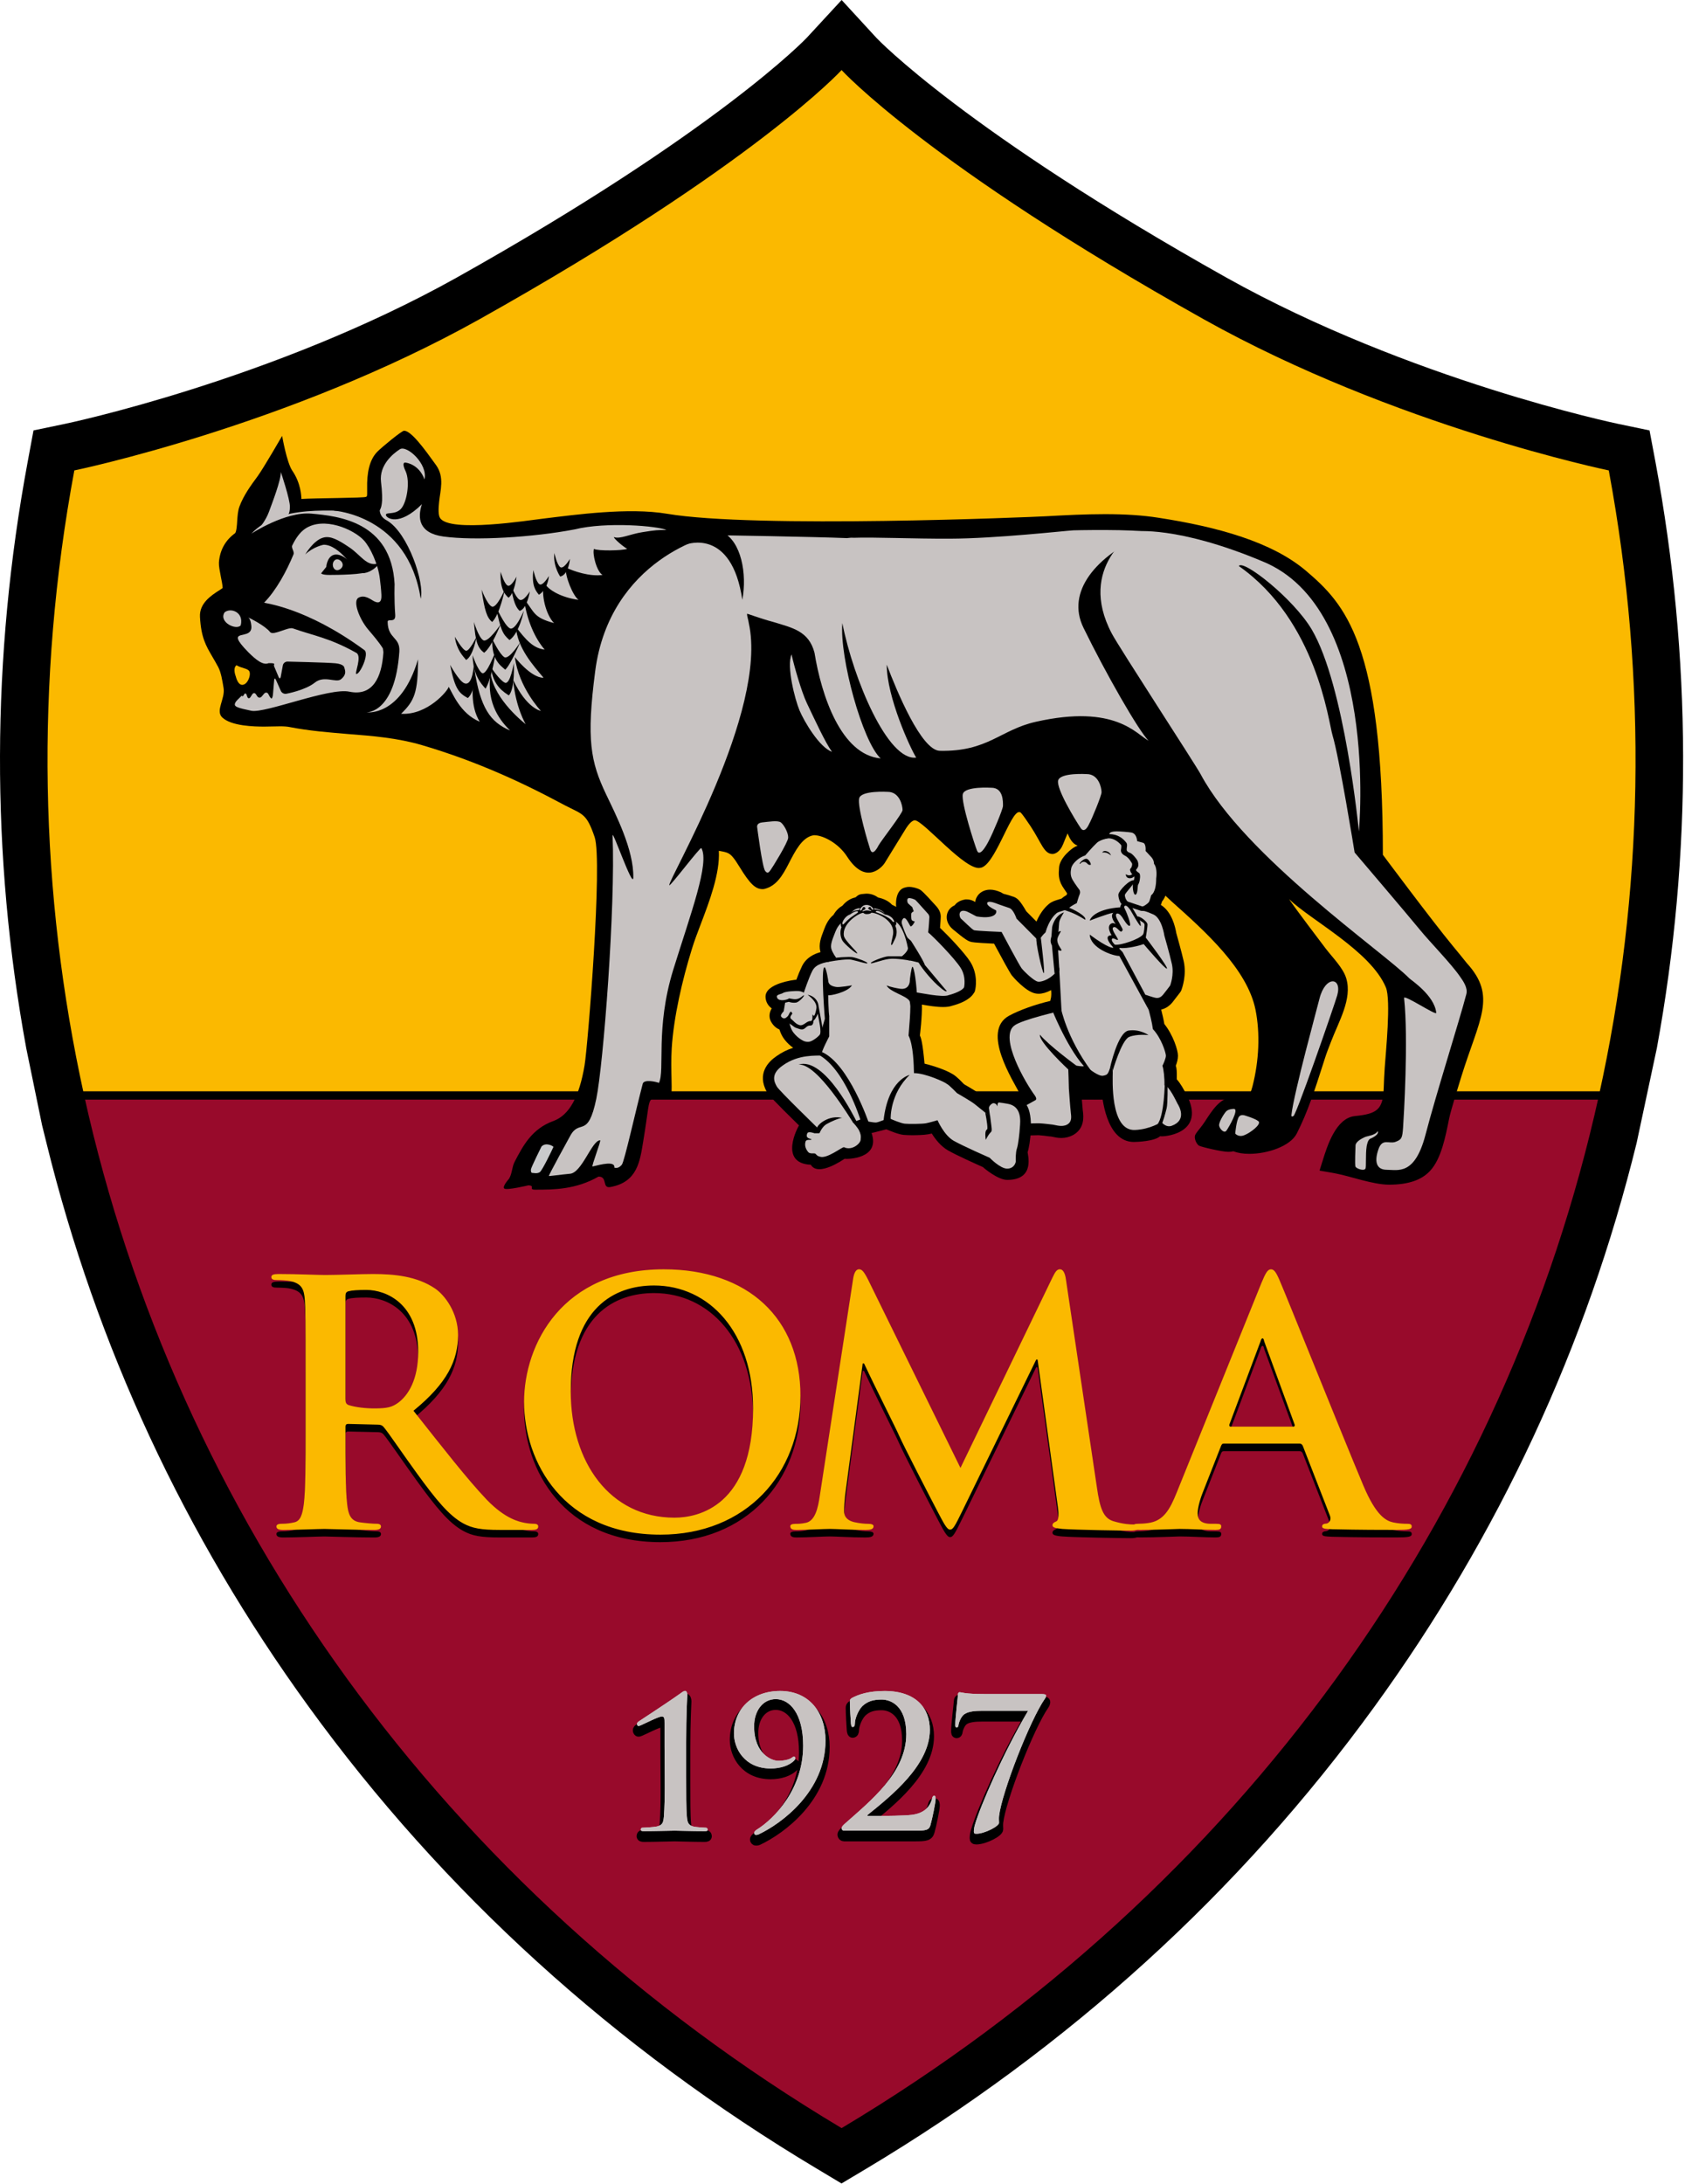 <svg width="704" height="912" viewBox="0 0 704 912" fill="none" xmlns="http://www.w3.org/2000/svg">
<path d="M691.643 192.847L689.177 179.758L676.16 177.04C675.278 176.876 589.164 158.795 512.537 116.014C403.344 54.839 366.552 16.233 366.231 15.876L351.639 0L337.046 15.8C336.669 16.2 299.799 54.892 190.686 115.999C114.098 158.755 27.916 176.876 27.025 177.04L13.996 179.758L11.57 192.847C-3.642 274.56 -3.859 356.888 10.95 437.697L17.566 469.871L19.408 477.313C40.254 562.086 77.071 641.281 128.948 712.73C185.207 790.26 256.716 855.198 341.441 905.805L351.588 911.88L361.773 905.805C446.488 855.198 517.974 790.26 574.258 712.73C626.135 641.281 662.947 562.117 683.794 477.313L692.248 437.697C707.062 356.888 706.865 274.589 691.643 192.847Z" fill="black"/>
<path d="M672.153 196.466C672.153 196.466 582.936 178.075 502.875 133.308C387.72 68.835 351.616 29.265 351.616 29.265C351.616 29.265 315.464 68.835 200.356 133.308C120.251 178.075 31.053 196.466 31.053 196.466C14.601 284.808 16.534 373.248 35.151 457.488H668.035C686.669 373.245 688.579 284.805 672.153 196.466Z" fill="#FBB900"/>
<path d="M351.626 888.762C519.188 788.691 629.512 632.06 668.04 457.492H35.146C73.732 632.06 183.985 788.691 351.626 888.762Z" fill="#980A2B"/>
<path d="M277.647 732.302V722.326C277.647 720.504 277.648 719.621 276.512 719.621C275.092 719.621 269.433 722.523 267.799 723.223C267.422 723.386 267.027 723.556 266.729 723.556C266.499 723.556 266.122 723.128 266.122 722.672C266.122 722.217 266.499 721.864 266.868 721.639C267.189 721.442 281.658 711.895 284.296 709.917C284.969 709.482 285.642 708.932 286.236 708.932C286.93 708.932 287.148 709.788 287.148 710.535C287.148 711.147 286.684 718.656 286.684 730.304V744.377C286.684 751.682 286.684 758.138 286.995 761.516C287.213 763.948 287.603 765.056 289.998 765.606C291.147 765.81 294.373 766.055 294.985 766.055C295.283 766.055 295.658 766.279 295.658 766.823C295.658 767.346 295.283 767.496 294.456 767.496C288.724 767.496 283.914 767.271 281.863 767.271C280.16 767.271 273.82 767.496 268.973 767.496C268.161 767.496 267.721 767.346 267.721 766.823C267.721 766.279 268.004 766.055 268.328 766.055C269.152 766.055 272.985 765.81 274.352 765.505C276.76 764.981 277.134 763.948 277.364 761.522C277.648 758.138 277.812 751.689 277.729 744.377L277.647 732.302Z" fill="#010101"/>
<path d="M277.647 732.302V722.326C277.647 720.504 277.648 719.621 276.512 719.621C275.092 719.621 269.433 722.523 267.799 723.223C267.422 723.386 267.027 723.556 266.729 723.556C266.499 723.556 266.122 723.128 266.122 722.672C266.122 722.217 266.499 721.864 266.868 721.639C267.189 721.442 281.658 711.895 284.296 709.917C284.969 709.482 285.642 708.932 286.236 708.932C286.93 708.932 287.148 709.788 287.148 710.535C287.148 711.147 286.684 718.656 286.684 730.304V744.377C286.684 751.682 286.684 758.138 286.995 761.516C287.213 763.948 287.603 765.056 289.998 765.606C291.147 765.81 294.373 766.055 294.985 766.055C295.283 766.055 295.658 766.279 295.658 766.836C295.658 767.353 295.283 767.502 294.456 767.502C288.724 767.502 283.914 767.271 281.863 767.271C280.16 767.271 273.82 767.502 268.973 767.502C268.161 767.502 267.721 767.353 267.721 766.836C267.721 766.286 268.004 766.055 268.328 766.055C269.152 766.055 272.985 765.81 274.352 765.505C276.76 764.981 277.134 763.948 277.364 761.522C277.648 758.138 277.812 751.689 277.729 744.377L277.647 732.302Z" stroke="black" stroke-width="3.475"/>
<path d="M344.896 729.61C344.896 750.908 326.439 764.302 317.116 768.732C316.708 768.957 316.248 769.059 315.785 769.038C315.456 769.038 315.079 768.658 315.079 768.263C315.079 767.706 315.606 767.271 315.982 767C323.805 762.175 335.561 749.684 335.561 731.751C335.561 718.289 329.915 712.363 324.104 712.363C318.7 712.363 315.079 717.229 315.079 723.685C315.079 735.305 322.54 738.057 325.105 738.057C327.739 738.057 329.249 737.609 330.226 737.147C331.038 736.698 331.437 736.338 331.724 736.338C332.019 736.338 332.318 736.644 332.318 736.997C332.318 737.221 332.093 737.724 331.941 737.826C329.765 740.198 325.859 741.326 322.014 741.326C311.161 741.326 306.65 733.035 306.65 726.654C306.65 716.373 314.323 708.918 325.932 708.918C338.195 708.918 344.896 718.065 344.896 729.61Z" fill="#010101"/>
<path d="M344.896 729.611C344.896 750.908 326.439 764.302 317.116 768.732C316.708 768.957 316.248 769.059 315.785 769.038C315.456 769.038 315.079 768.658 315.079 768.264C315.079 767.706 315.606 767.271 315.982 767C323.805 762.175 335.561 749.685 335.561 731.751C335.561 718.289 329.915 712.363 324.104 712.363C318.7 712.363 315.079 717.229 315.079 723.685C315.079 735.305 322.54 738.057 325.105 738.057C327.739 738.057 329.249 737.609 330.226 737.147C331.038 736.698 331.437 736.338 331.724 736.338C332.019 736.338 332.318 736.644 332.318 736.997C332.318 737.222 332.093 737.724 331.941 737.826C329.765 740.198 325.859 741.326 322.014 741.326C311.161 741.326 306.65 733.035 306.65 726.654C306.65 716.373 314.323 708.932 325.932 708.932C338.195 708.932 344.896 718.065 344.896 729.611Z" stroke="black" stroke-width="3.475"/>
<path d="M352.668 767.27C352.391 767.264 352.127 767.155 351.932 766.958C351.738 766.754 351.628 766.489 351.626 766.217C351.626 765.605 352.36 764.919 353.116 764.226C363.65 754.889 378.645 742.99 378.645 726.952C378.645 714.931 372.08 712.491 368.316 712.491C365.097 712.491 362.595 713.11 360.326 715.237C358.555 717.004 357.169 720.551 357.169 722.522C357.169 723.303 356.951 724.01 356.21 724.01C355.812 724.01 355.598 723.453 355.517 722.522C355.454 721.856 355.077 715.536 355.077 713.348C355.077 712.661 355.157 712.362 355.993 711.805C358.909 710.29 362.98 708.924 369.611 708.924C382.867 708.924 388.491 716.236 388.491 725.118C388.491 739.884 372.325 752.755 362.595 760.59C362.219 760.842 362.37 761.093 362.747 761.093H367.88C369.165 761.093 378.04 761.039 380.836 760.672C386.034 760.04 388.491 757.464 389.414 753.89C389.622 752.973 389.849 752.674 390.322 752.674C390.821 752.674 390.914 753.36 390.914 754.114C390.914 755.337 389.49 762.425 388.739 764.973C388.131 767.019 386.917 767.264 382.179 767.264H352.668V767.27Z" fill="#010101"/>
<path d="M352.668 767.271C352.391 767.265 352.127 767.156 351.932 766.959C351.738 766.755 351.628 766.49 351.626 766.218C351.626 765.606 352.36 764.92 353.116 764.227C363.65 754.89 378.645 742.991 378.645 726.953C378.645 714.932 372.08 712.506 368.316 712.506C365.097 712.506 362.595 713.111 360.326 715.238C358.555 717.018 357.169 720.559 357.169 722.523C357.169 723.304 356.951 724.011 356.21 724.011C355.812 724.011 355.598 723.461 355.517 722.523C355.454 721.864 355.077 715.544 355.077 713.349C355.077 712.669 355.157 712.363 355.993 711.806C358.909 710.291 362.98 708.932 369.611 708.932C382.867 708.932 388.491 716.237 388.491 725.119C388.491 739.885 372.325 752.756 362.595 760.598C362.219 760.85 362.37 761.094 362.747 761.094H367.88C369.165 761.094 378.04 761.047 380.836 760.686C386.034 760.041 388.491 757.465 389.414 753.891C389.622 752.98 389.849 752.675 390.322 752.675C390.821 752.675 390.914 753.374 390.914 754.115C390.914 755.345 389.49 762.433 388.739 764.974C388.131 767.02 386.917 767.271 382.179 767.271H352.668Z" stroke="black" stroke-width="3.475"/>
<path d="M435.273 710.208C436.697 710.208 437.067 710.46 437.067 710.82C437.067 711.289 436.773 711.901 436.543 712.2C430.299 721.17 418.546 751.383 417.409 761.107C417.29 762.419 417.409 762.901 417.409 763.954C417.409 765.449 411.343 768.555 407.935 768.555C407.077 768.555 406.88 768.331 406.88 767.665C406.88 766.863 407.024 765.728 407.406 764.539C409.504 757.227 419.15 734.795 429.533 717.249H410.033C407.933 717.249 404.78 717.384 402.972 718.601C401.588 719.518 400.624 721.951 400.465 723.147C400.399 723.752 400.177 724.173 399.726 724.173C399.2 724.173 399.118 723.752 399.118 722.97C399.118 720.211 400.252 711.289 400.252 710.514C400.252 709.801 400.543 709.454 400.991 709.454C401.441 709.454 403.181 710.208 411.164 710.208H435.273Z" fill="#010101"/>
<path d="M435.273 710.208C436.697 710.208 437.067 710.46 437.067 710.82C437.067 711.289 436.773 711.901 436.543 712.2C430.299 721.17 418.546 751.383 417.409 761.107C417.29 762.419 417.409 762.901 417.409 763.954C417.409 765.449 411.343 768.555 407.935 768.555C407.077 768.555 406.88 768.331 406.88 767.665C406.88 766.863 407.024 765.728 407.406 764.539C409.504 757.227 419.15 734.795 429.533 717.249H410.033C407.933 717.249 404.78 717.384 402.972 718.601C401.588 719.518 400.624 721.951 400.465 723.147C400.399 723.752 400.177 724.173 399.726 724.173C399.2 724.173 399.118 723.752 399.118 722.97C399.118 720.211 400.252 711.289 400.252 710.514C400.252 709.801 400.543 709.454 400.991 709.454C401.441 709.454 403.181 710.208 411.164 710.208H435.273Z" stroke="black" stroke-width="3.475"/>
<path d="M277.647 729.555V719.62C277.647 717.786 277.648 716.868 276.512 716.868C275.092 716.868 269.459 719.804 267.799 720.504C267.422 720.66 267.027 720.837 266.729 720.837C266.524 720.837 266.122 720.449 266.122 719.974C266.122 719.525 266.524 719.145 266.868 718.92C267.189 718.737 281.658 709.182 284.296 707.218C284.941 706.736 285.642 706.186 286.236 706.186C286.93 706.186 287.148 707.042 287.148 707.816C287.148 708.394 286.684 715.937 286.684 727.585V741.658C286.684 748.97 286.684 755.446 286.995 758.749C287.213 761.223 287.603 762.337 289.998 762.888C291.147 763.085 294.373 763.316 294.985 763.316C295.283 763.316 295.658 763.56 295.658 764.145C295.658 764.648 295.283 764.75 294.456 764.75C288.724 764.75 283.914 764.552 281.863 764.552C280.16 764.552 273.82 764.75 269.001 764.75C268.161 764.75 267.721 764.648 267.721 764.145C267.721 763.567 268.004 763.316 268.328 763.316C269.152 763.316 272.985 763.085 274.352 762.813C276.76 762.256 277.134 761.229 277.364 758.749C277.648 755.446 277.812 748.97 277.729 741.658L277.647 729.555Z" fill="#C9CACC"/>
<path d="M277.647 729.555V719.62C277.647 717.786 277.648 716.868 276.512 716.868C275.092 716.868 269.459 719.817 267.799 720.504C267.422 720.66 267.027 720.837 266.729 720.837C266.524 720.837 266.122 720.449 266.122 719.974C266.122 719.525 266.524 719.145 266.868 718.92C267.189 718.737 281.658 709.182 284.296 707.218C284.941 706.736 285.642 706.186 286.236 706.186C286.93 706.186 287.148 707.042 287.148 707.816C287.148 708.394 286.684 715.937 286.684 727.585V741.658C286.684 748.97 286.684 755.446 286.995 758.749C287.213 761.236 287.603 762.337 289.998 762.888C291.147 763.085 294.373 763.316 294.985 763.316C295.283 763.316 295.658 763.56 295.658 764.145C295.658 764.648 295.283 764.75 294.456 764.75C288.724 764.75 283.914 764.552 281.863 764.552C280.16 764.552 273.82 764.75 269.001 764.75C268.161 764.75 267.721 764.648 267.721 764.145C267.721 763.567 268.004 763.316 268.328 763.316C269.152 763.316 272.985 763.085 274.352 762.813C276.76 762.256 277.134 761.236 277.364 758.749C277.648 755.446 277.812 748.97 277.729 741.658L277.647 729.555Z" fill="#C8C3C2"/>
<path d="M344.896 726.892C344.896 748.189 326.439 761.583 317.116 766.014C316.698 766.238 316.229 766.34 315.758 766.326C315.454 766.326 315.077 765.898 315.077 765.518C315.077 764.987 315.603 764.553 315.98 764.247C323.803 759.436 335.559 746.959 335.559 729.032C335.559 715.57 329.912 709.604 324.126 709.604C318.697 709.604 315.075 714.483 315.075 720.966C315.075 732.593 322.535 735.359 325.1 735.359C327.734 735.359 329.244 734.883 330.22 734.448C331.033 733.952 331.433 733.592 331.718 733.592C332.015 733.592 332.313 733.918 332.313 734.278C332.313 734.482 332.088 734.938 331.936 735.114C329.76 737.479 325.854 738.566 322.009 738.566C311.156 738.566 306.645 730.323 306.645 723.922C306.645 713.654 314.318 706.199 325.928 706.199C338.195 706.192 344.896 715.339 344.896 726.892Z" fill="#C9CACC"/>
<path d="M344.896 726.892C344.896 748.189 326.439 761.583 317.116 766.014C316.698 766.238 316.229 766.34 315.758 766.326C315.454 766.326 315.077 765.898 315.077 765.518C315.077 764.987 315.603 764.553 315.98 764.247C323.803 759.436 335.559 746.959 335.559 729.032C335.559 715.57 329.912 709.604 324.126 709.604C318.697 709.604 315.075 714.483 315.075 720.966C315.075 732.593 322.535 735.359 325.1 735.359C327.734 735.359 329.244 734.883 330.22 734.448C331.033 733.952 331.433 733.592 331.718 733.592C332.015 733.592 332.313 733.918 332.313 734.278C332.313 734.482 332.088 734.938 331.936 735.114C329.76 737.479 325.854 738.58 322.009 738.58C311.156 738.58 306.645 730.323 306.645 723.922C306.645 713.654 314.318 706.199 325.928 706.199C338.195 706.192 344.896 715.339 344.896 726.892Z" fill="#C8C3C2"/>
<path d="M352.668 764.553C352.528 764.553 352.389 764.525 352.26 764.471C352.131 764.417 352.014 764.335 351.917 764.233C351.82 764.131 351.744 764.016 351.694 763.88C351.644 763.751 351.621 763.615 351.626 763.472C351.626 762.888 352.36 762.174 353.116 761.508C363.65 752.151 378.645 740.299 378.645 724.235C378.645 712.213 372.08 709.787 368.316 709.787C365.097 709.787 362.595 710.399 360.326 712.492C358.555 714.272 357.169 717.833 357.169 719.804C357.169 720.606 356.951 721.272 356.21 721.272C355.812 721.272 355.598 720.715 355.517 719.804C355.441 719.145 355.077 712.825 355.077 710.61C355.077 709.923 355.157 709.617 355.993 709.087C358.909 707.572 362.98 706.213 369.611 706.213C382.867 706.213 388.491 713.525 388.491 722.434C388.491 737.146 372.325 750.017 362.595 757.879C362.218 758.131 362.37 758.403 362.747 758.403H367.88C369.165 758.403 378.04 758.294 380.836 757.941C386.034 757.322 388.491 754.726 389.414 751.186C389.622 750.234 389.872 749.956 390.322 749.956C390.849 749.956 390.914 750.656 390.914 751.369C390.914 752.626 389.49 759.714 388.739 762.256C388.131 764.301 386.917 764.553 382.179 764.553H352.668Z" fill="#C9CACC"/>
<path d="M352.668 764.553C352.528 764.553 352.389 764.525 352.26 764.471C352.131 764.417 352.014 764.335 351.917 764.233C351.82 764.131 351.744 764.016 351.694 763.88C351.644 763.751 351.621 763.615 351.626 763.472C351.626 762.888 352.36 762.174 353.116 761.508C363.65 752.151 378.645 740.299 378.645 724.235C378.645 712.213 372.08 709.787 368.316 709.787C365.097 709.787 362.595 710.399 360.326 712.492C358.555 714.272 357.169 717.833 357.169 719.804C357.169 720.606 356.951 721.272 356.21 721.272C355.812 721.272 355.598 720.715 355.517 719.804C355.441 719.145 355.077 712.825 355.077 710.616C355.077 709.923 355.157 709.617 355.993 709.087C358.909 707.572 362.98 706.213 369.611 706.213C382.867 706.213 388.491 713.525 388.491 722.441C388.491 737.146 372.325 750.017 362.595 757.879C362.218 758.131 362.37 758.403 362.747 758.403H367.88C369.165 758.403 378.04 758.294 380.836 757.941C386.034 757.322 388.491 754.726 389.414 751.186C389.622 750.234 389.872 749.956 390.322 749.956C390.849 749.956 390.914 750.656 390.914 751.369C390.914 752.626 389.49 759.714 388.739 762.256C388.131 764.301 386.917 764.553 382.179 764.553H352.668Z" fill="#C8C3C2"/>
<path d="M435.273 707.49C436.697 707.49 437.067 707.769 437.067 708.095C437.067 708.571 436.773 709.183 436.543 709.454C430.299 718.459 418.546 748.638 417.409 758.416C417.29 759.68 417.409 760.21 417.409 761.236C417.409 762.704 411.343 765.83 407.935 765.83C407.077 765.83 406.88 765.606 406.88 764.92C406.88 764.138 407.024 763.03 407.406 761.814C409.504 754.509 419.15 732.043 429.533 714.497H410.033C407.933 714.497 404.78 714.626 402.972 715.856C401.588 716.76 400.624 719.226 400.465 720.443C400.399 721.054 400.177 721.421 399.726 721.421C399.2 721.421 399.118 721.054 399.118 720.286C399.118 717.426 400.227 708.571 400.227 707.79C400.227 707.035 400.543 706.709 400.991 706.709C401.441 706.709 403.181 707.484 411.164 707.484H435.273V707.49Z" fill="#C9CACC"/>
<path d="M435.273 707.49C436.697 707.49 437.067 707.769 437.067 708.095C437.067 708.571 436.773 709.183 436.543 709.454C430.299 718.459 418.546 748.638 417.409 758.416C417.29 759.694 417.409 760.21 417.409 761.236C417.409 762.704 411.343 765.83 407.935 765.83C407.077 765.83 406.88 765.606 406.88 764.92C406.88 764.138 407.024 763.03 407.406 761.814C409.504 754.509 419.15 732.043 429.533 714.497H410.033C407.933 714.497 404.78 714.639 402.972 715.856C401.588 716.76 400.624 719.226 400.465 720.443C400.399 721.054 400.177 721.421 399.726 721.421C399.2 721.421 399.118 721.054 399.118 720.286C399.118 717.426 400.227 708.571 400.227 707.79C400.227 707.035 400.543 706.709 400.991 706.709C401.441 706.709 403.181 707.484 411.164 707.484H435.273V707.49Z" fill="#C8C3C2"/>
<path d="M144.337 587.374C144.337 588.932 144.621 589.512 145.605 589.894C148.555 590.949 152.807 591.362 156.364 591.362C161.998 591.362 163.819 590.752 166.372 588.93C170.599 585.846 174.723 579.312 174.723 567.738C174.723 547.666 161.457 541.874 153.078 541.874C149.561 541.874 147.009 542.018 145.605 542.429C144.621 542.704 144.337 543.259 144.337 544.395V587.374ZM127.668 576.21C127.668 554.729 127.668 550.769 127.372 546.255C127.089 541.465 125.966 539.195 121.29 538.167C120.142 537.887 117.748 537.758 115.775 537.758C114.224 537.758 113.374 537.482 113.374 536.477C113.374 535.513 114.356 535.212 116.481 535.212C123.967 535.212 132.879 535.672 135.857 535.672C140.653 535.672 151.393 535.212 155.784 535.212C164.684 535.212 174.144 536.067 181.777 541.293C185.733 543.985 191.37 551.217 191.37 560.655C191.37 571.118 186.99 580.724 172.752 592.31C185.301 608.146 195.071 620.737 203.394 629.5C211.325 637.719 217.136 638.708 219.226 639.108C220.525 639.378 221.846 639.524 223.172 639.543C224.334 639.543 224.875 639.988 224.875 640.649C224.875 641.785 223.918 642.089 222.216 642.089H208.798C200.869 642.089 197.34 641.405 193.639 639.409C187.577 636.137 182.207 629.5 174.303 618.642C168.631 610.828 162.132 601.22 160.298 599.125C159.592 598.265 158.727 598.12 157.758 598.12L145.461 597.845C144.755 597.845 144.339 598.12 144.339 598.953V600.949C144.339 614.105 144.339 625.294 145.025 631.195C145.461 635.312 146.31 638.412 150.54 638.968C152.678 639.269 155.784 639.545 157.474 639.545C158.611 639.545 159.177 639.993 159.177 640.654C159.177 641.684 158.163 642.094 156.367 642.094C148.119 642.094 137.678 641.684 135.574 641.684C132.882 641.684 123.969 642.094 118.338 642.094C116.483 642.094 115.494 641.684 115.494 640.654C115.494 639.993 116.061 639.545 117.751 639.545C119.888 639.545 121.578 639.269 122.863 638.968C125.674 638.412 126.4 635.312 126.954 631.195C127.673 625.294 127.673 614.105 127.673 601.121V576.21H127.668ZM314.644 591.362C314.644 559.663 296.404 540.027 273.261 540.027C256.954 540.027 238.458 549.056 238.458 584.274C238.458 613.65 254.712 636.998 281.825 636.998C291.759 636.998 314.644 632.208 314.644 591.362ZM218.963 588.641C218.963 564.504 234.946 533.269 277.324 533.269C312.519 533.269 334.433 553.79 334.433 586.093C334.433 618.49 311.831 644.055 275.92 644.055C235.349 644.055 218.963 613.65 218.963 588.641ZM356.493 536.937C356.903 534.536 357.753 533.284 358.887 533.284C360.025 533.284 360.859 533.916 362.709 537.626L401.287 616.225L439.733 536.639C440.866 534.392 441.54 533.284 442.847 533.284C444.087 533.284 444.945 534.643 445.367 537.626L458.229 624.143C459.524 633.025 460.92 637.129 465.155 638.425C469.257 639.705 472.082 639.849 473.929 639.849C475.197 639.849 476.198 639.978 476.198 640.811C476.198 641.944 474.486 642.38 472.518 642.38C468.968 642.38 449.468 642.089 443.822 641.666C440.573 641.39 439.728 640.955 439.728 640.11C439.728 639.399 440.272 638.974 441.261 638.564C442.131 638.262 442.541 636.428 441.974 632.44L433.502 570.999H432.935L402.13 634.052C398.883 640.664 398.175 641.944 396.905 641.944C395.613 641.944 394.213 639.121 391.959 634.882C388.551 628.401 377.418 606.775 375.689 602.786C374.422 599.818 365.937 583.151 361.004 572.541H360.44L353.085 627.65C352.817 630.196 352.665 632.061 352.665 634.3C352.665 636.982 354.517 638.258 356.9 638.839C359.468 639.394 361.426 639.553 362.846 639.553C363.979 639.553 364.976 639.844 364.976 640.53C364.976 641.8 363.683 642.089 361.57 642.089C355.641 642.089 349.26 641.666 346.736 641.666C344.036 641.666 337.269 642.089 332.73 642.089C331.323 642.089 330.191 641.8 330.191 640.53C330.191 639.844 331.028 639.553 332.46 639.553C333.596 639.553 334.577 639.554 336.702 639.121C340.646 638.262 341.782 632.746 342.495 627.954L356.493 536.937Z" fill="#010101"/>
<path d="M540.229 598.963C540.915 598.963 541.062 598.581 540.915 598.13L528.179 563.358C528.075 562.781 527.919 562.077 527.496 562.077C527.049 562.077 526.796 562.775 526.664 563.358L513.668 598.001C513.508 598.581 513.668 598.963 514.194 598.963H540.229ZM511.414 606.048C510.662 606.048 510.412 606.301 510.106 607.156L502.481 626.544C501.082 630.054 500.371 633.473 500.371 635.188C500.371 637.708 501.636 639.555 506.005 639.555H508.13C509.818 639.555 510.24 639.834 510.24 640.664C510.24 641.8 509.423 642.076 507.865 642.076C503.354 642.076 497.282 641.666 492.878 641.666C491.322 641.666 483.562 642.076 476.198 642.076C474.354 642.076 473.509 641.8 473.509 640.664C473.509 639.834 474.088 639.555 475.227 639.555C476.492 639.555 478.47 639.399 479.603 639.252C486.082 638.42 488.762 633.606 491.61 626.544L527.049 538.909C528.764 534.802 529.608 533.283 531.033 533.283C532.298 533.283 533.171 534.526 534.57 537.772C537.959 545.546 560.572 602.09 569.611 623.588C574.982 636.296 579.098 638.263 582.065 638.978C584.19 639.399 586.287 639.555 588.002 639.555C589.111 639.555 589.824 639.7 589.824 640.664C589.824 641.8 588.559 642.076 583.333 642.076C578.237 642.076 567.923 642.076 556.625 641.8C554.068 641.669 552.382 641.669 552.382 640.664C552.382 639.834 552.934 639.555 554.358 639.398C555.337 639.123 556.339 637.843 555.654 636.152L544.33 607.052C544.014 606.301 543.604 606.051 542.906 606.051H511.414V606.048Z" fill="#010101"/>
<path d="M144.337 584.233C144.337 585.819 144.621 586.343 145.605 586.783C148.555 587.742 152.807 588.196 156.364 588.196C161.998 588.196 163.819 587.639 166.372 585.819C170.599 582.682 174.723 576.148 174.723 564.574C174.723 544.528 161.457 538.711 153.078 538.711C149.561 538.711 147.009 538.878 145.605 539.265C144.621 539.541 144.337 540.12 144.337 541.257V584.233ZM127.668 573.069C127.668 551.585 127.668 547.626 127.372 543.114C127.089 538.296 125.966 536.057 121.29 535.024C120.142 534.774 117.748 534.589 115.775 534.589C114.224 534.589 113.374 534.338 113.374 533.309C113.374 532.375 114.356 532.068 116.481 532.068C123.967 532.068 132.879 532.478 135.857 532.478C140.653 532.478 151.393 532.068 155.784 532.068C164.684 532.068 174.144 532.954 181.777 538.126C185.733 540.816 191.37 548.048 191.37 557.514C191.37 567.975 186.99 577.583 172.752 589.169C185.301 605.005 195.071 617.594 203.394 626.357C211.325 634.555 217.136 635.542 219.226 635.99C220.528 636.233 221.848 636.362 223.172 636.375C224.334 636.375 224.875 636.82 224.875 637.505C224.875 638.642 223.918 638.943 222.216 638.943H208.798C200.869 638.943 197.34 638.232 193.639 636.266C187.577 632.963 182.207 626.351 174.303 615.493C168.631 607.708 162.132 598.077 160.298 595.976C159.592 595.121 158.727 594.974 157.758 594.974L145.461 594.671C144.755 594.671 144.339 594.974 144.339 595.805V597.798C144.339 610.957 144.339 622.105 145.025 628.047C145.461 632.138 146.31 635.266 150.54 635.795C152.678 636.096 155.784 636.375 157.474 636.375C158.611 636.375 159.177 636.82 159.177 637.505C159.177 638.538 158.163 638.943 156.367 638.943C148.119 638.943 137.678 638.533 135.574 638.533C132.882 638.533 123.969 638.943 118.338 638.943C116.483 638.943 115.494 638.533 115.494 637.505C115.494 636.82 116.061 636.375 117.751 636.375C119.888 636.375 121.578 636.096 122.863 635.795C125.674 635.266 126.4 632.138 126.954 628.047C127.673 622.105 127.673 610.957 127.673 597.942V573.069H127.668ZM314.644 588.196C314.644 556.522 296.404 536.859 273.261 536.859C256.954 536.859 238.458 545.937 238.458 581.136C238.458 610.511 254.712 633.829 281.825 633.829C291.759 633.829 314.644 629.011 314.644 588.196ZM218.963 585.503C218.963 561.338 234.946 530.105 277.324 530.105C312.519 530.105 334.433 550.611 334.433 582.968C334.433 615.327 311.831 640.917 275.92 640.917C235.349 640.917 218.963 610.511 218.963 585.503ZM356.493 533.744C356.903 531.342 357.753 530.087 358.887 530.087C360.025 530.087 360.859 530.813 362.709 534.47L401.287 613.056L439.733 533.493C440.866 531.223 441.54 530.087 442.847 530.087C444.087 530.087 444.973 531.499 445.367 534.47L458.259 620.975C459.524 629.866 460.92 633.986 465.158 635.291C469.261 636.532 472.082 636.676 473.932 636.676C475.199 636.676 476.198 636.807 476.198 637.64C476.198 638.803 474.486 639.226 472.518 639.226C468.97 639.226 449.471 638.945 443.826 638.525C440.578 638.222 439.733 637.812 439.733 636.981C439.733 636.256 440.274 635.82 441.264 635.4C442.136 635.122 442.546 633.274 441.977 629.317L433.507 567.806H432.938L402.132 630.889C398.886 637.539 398.175 638.806 396.91 638.806C395.615 638.806 394.216 635.98 391.959 631.718C388.554 625.238 377.423 603.608 375.692 599.653C374.425 596.667 365.943 579.987 361.006 569.417H360.44L353.091 624.512C352.82 627.073 352.668 628.92 352.668 631.164C352.668 633.829 354.52 635.119 356.903 635.701C359.471 636.256 361.429 636.4 362.848 636.4C363.981 636.4 364.981 636.676 364.981 637.392C364.981 638.672 363.686 638.945 361.573 638.945C355.643 638.945 349.263 638.523 346.738 638.523C344.039 638.523 337.272 638.945 332.733 638.945C331.326 638.945 330.193 638.672 330.193 637.392C330.193 636.676 331.03 636.4 332.462 636.4C333.598 636.4 334.58 636.4 336.705 635.977C340.649 635.119 341.784 629.603 342.498 624.8L356.493 533.744Z" fill="#FBB900"/>
<path d="M540.229 595.82C540.915 595.82 541.062 595.398 540.915 594.987L528.179 560.174C528.075 559.622 527.919 558.934 527.496 558.934C527.049 558.934 526.796 559.622 526.664 560.174L513.668 594.84C513.508 595.395 513.668 595.817 514.194 595.817H540.229V595.82ZM511.414 602.879C510.662 602.879 510.412 603.183 510.106 603.988L502.481 623.401C501.082 626.939 500.371 630.314 500.371 632.004C500.371 634.54 501.636 636.385 506.005 636.385H508.13C509.818 636.385 510.24 636.665 510.24 637.521C510.24 638.657 509.423 638.933 507.865 638.933C503.354 638.933 497.282 638.523 492.878 638.523C491.322 638.523 483.562 638.933 476.198 638.933C474.354 638.933 473.509 638.657 473.509 637.521C473.509 636.665 474.088 636.385 475.227 636.385C476.492 636.385 478.47 636.256 479.603 636.081C486.082 635.276 488.762 630.458 491.61 623.401L527.049 535.761C528.764 531.659 529.608 530.103 531.033 530.103C532.298 530.103 533.171 531.353 534.57 534.589C537.959 542.398 560.572 598.922 569.611 620.405C574.982 633.141 579.098 635.119 582.065 635.805C584.19 636.256 586.287 636.385 588.002 636.385C589.111 636.385 589.824 636.557 589.824 637.521C589.824 638.657 588.559 638.933 583.333 638.933C578.237 638.933 567.923 638.933 556.625 638.657C554.068 638.525 552.382 638.525 552.382 637.521C552.382 636.665 552.934 636.385 554.358 636.256C555.337 636.008 556.339 634.697 555.654 632.984L544.33 603.874C544.014 603.186 543.604 602.882 542.906 602.882L511.414 602.879Z" fill="#FBB900"/>
<path d="M30.119 457.492H673.094" stroke="black" stroke-width="3.475" stroke-linecap="round"/>
<path d="M102.344 285.65C99.574 287.364 98.531 282.543 98.531 282.543C97.78 280.607 97.694 278.608 98.802 277.808C100.899 279.112 103.399 279.081 104.138 280.296C104.922 281.634 103.786 284.76 102.344 285.65ZM612.833 402.226C611.093 400.009 609.112 397.634 607.083 395.171C598.005 384.146 577.767 356.983 577.767 356.983C577.767 268.755 561.988 252.312 545.731 238.455C531.402 226.254 508.552 220.012 484.023 216.229C477.36 215.176 470.038 214.728 461.609 214.728C453.455 214.728 445.185 215.151 437.226 215.593C430.644 215.968 315.606 220.799 278.703 214.568C262.613 211.851 240.31 214.984 227.043 216.58C220.961 217.281 187.752 222.59 183.846 216.309C183.094 215.123 183.147 212.509 183.471 209.553C183.919 204.928 185.806 199.308 182.204 194.265C177.23 187.339 171.801 179.887 168.813 179.887C167.87 179.887 159.658 186.618 157.652 188.652C154.307 192.03 153.252 197.564 153.396 204.009C153.483 207.967 153.224 207.195 152.928 207.494C152.427 207.994 131.283 207.994 125.92 208.389C125.907 207.309 125.728 201.818 122.133 196.59C119.81 193.243 117.877 182.048 117.877 182.048C117.877 182.048 110.22 195.317 107.639 198.888C104.755 202.792 101.788 206.858 100.047 211.537C99.381 213.321 99.25 215.47 99.098 217.55C99.033 219.052 98.802 222.201 98.195 222.696C94.132 225.661 91.876 229.736 91.466 234.865C91.387 236.347 91.802 238.347 92.237 240.669C92.534 242.147 93.024 244.47 93.024 245.579C92.626 245.865 92.219 246.141 91.805 246.404C88.19 248.701 83.241 251.94 83.552 257.641C84.028 266.265 86.014 269.615 88.744 274.296C89.507 275.615 90.294 276.93 91.157 278.553C92.371 280.862 92.885 284.177 93.413 287.361C94.132 291.847 89.943 296.756 92.807 299.58C96.561 303.249 106.265 303.454 110.468 303.454C111.601 303.454 116.015 303.335 117.07 303.335C118.707 303.335 119.98 303.429 121.055 303.646C129.151 305.23 137.284 305.863 145.107 306.526C155.899 307.361 166.084 308.186 176.342 311.202C195.256 316.764 213.911 324.553 233.337 334.917C234.392 335.484 235.397 335.985 236.328 336.489C243.53 340.203 245.068 339.702 248.446 349.594C251.823 359.523 245.597 436.961 244.228 444.962C242.053 457.892 237.937 465.706 231.22 468.161C222.237 471.405 218.548 478.432 214.991 485.251C213.855 487.465 214.022 490.119 212.643 492.333C212.643 492.333 209.706 495.552 210.695 496.372C211.664 497.215 220.789 495.026 220.789 495.026C223.896 495.211 220.544 496.85 223.653 496.85C231.339 496.85 240.621 496.795 250.067 491.375C254.024 491.375 251.372 496.416 255.033 495.739C266.314 493.693 267.369 484.998 268.735 476.691C271.045 462.731 270.708 460.294 272.264 459.003C273.815 457.7 278.829 459.828 280.167 458.308C281.189 457.171 280.069 446.984 280.648 437.781C281.473 424.663 285.068 409.268 288.986 396.609L289.192 395.948C290.042 393.152 291.321 389.746 292.688 386.176C296.377 376.502 300.862 364.758 300.333 355.33C304.363 356.016 305.023 356.261 307.32 359.449C307.657 359.948 308.284 360.953 308.954 362C313.402 369.285 315.684 371.325 318.601 371.325C318.897 371.325 319.221 371.297 319.479 371.219C324.276 369.978 326.861 365.907 329.573 360.555C332.277 355.33 335.047 349.892 339.561 348.898C339.733 348.865 339.925 348.812 340.181 348.812C343.841 348.812 350.275 352.084 353.936 357.759C362.031 370.303 368.93 361.534 369.577 360.505C370.514 359.057 377 348.341 378.592 345.856C380.547 342.866 381.759 342.584 382.209 342.584H382.316C386.272 343.189 403.453 363.827 409.572 362.435C415.512 361.772 422.11 339.15 425.751 339.15C425.923 339.15 426.108 339.176 426.305 339.229C427.165 339.95 429.206 343.03 430.593 345.082C435.159 352.031 436.161 356.648 439.763 356.648C440.925 356.648 442.931 355.654 444.133 352.638C444.464 351.815 445.845 348.42 446.045 348.045C446.27 348.316 449.314 358.594 456.759 349.477C456.683 349.366 456.628 349.206 456.574 349.067C456.554 349.133 456.526 349.197 456.493 349.257C456.521 349.204 456.549 349.151 456.574 349.067C456.547 349.017 456.521 348.989 456.493 348.92C456.521 348.986 456.549 349.017 456.574 349.067C457.576 346.744 471.351 360.31 477.922 365.649C483.884 371.138 488.929 375.975 489.349 376.338C503.518 388.962 521.131 404.693 524.564 421.728C526.527 431.579 526.052 442.935 523.284 453.73C522.677 455.987 522.093 457.313 521.541 457.665C520.987 458.08 519.441 458.138 517.503 458.163C516.62 458.193 515.656 458.229 514.548 458.335C509.696 458.609 506.395 463.788 503.44 468.351C502.122 470.456 500.392 472.204 499.483 473.755C498.585 475.312 500.035 477.908 500.905 478.437C501.8 478.988 510.536 481.041 513.15 481.041C513.916 481.041 514.652 480.988 515.234 480.795C517.106 481.491 519.35 481.881 521.936 481.881C529.589 481.881 539.073 478.69 541.78 473.419C546.374 464.434 549.486 454.674 552.519 445.205C552.836 444.15 553.192 443.054 553.548 441.999C554.181 439.919 555.135 437.599 556.056 435.162C559.367 426.485 565.002 417.213 562.494 408.676C561.187 404.174 556.635 399.802 553.733 395.948C551.173 392.516 541.514 379.91 538.587 375.513C547.611 384.255 572.654 397.188 579.012 412.338C581.256 417.649 578.933 439.891 578.549 445.85C578.355 448.709 578.213 451.572 578.124 454.436C577.851 463.545 575.197 465.177 566.054 466.109C558.138 466.921 554.488 478.639 552.544 484.95C552.438 485.304 552.334 485.633 552.228 485.95L551.305 488.88L554.379 489.409C555.555 489.591 556.873 489.842 558.287 490.119C563.999 491.178 573.628 494.755 580.343 494.755C588.352 494.755 593.973 492.842 597.533 488.933C602.14 483.943 603.895 474.947 605.479 467.03C606.058 464.074 609.357 453.462 610.544 449.633C618.075 425.399 625.525 416.136 612.833 402.226Z" fill="black"/>
<path d="M575.614 472.381C574.731 474.041 571.642 474.378 570.56 474.752C568.318 475.703 566.231 477.058 566.34 478.608C566.34 479.213 565.97 486.62 566.34 487.252C566.788 488.082 569.795 489.14 570.456 488.108C570.931 487.45 570.431 482.232 571.01 478.659C571.116 478.168 571.46 476.04 572.487 475.565C572.857 475.476 576.421 473.854 575.614 472.381ZM318.376 343.475C321.095 343.204 324.913 342.531 326.213 343.449C327.539 344.419 329.398 347.797 329.307 349.869C329.183 351.921 322.442 362.769 321.999 363.27C321.564 363.774 320.891 365.33 319.676 363.72C318.457 362.058 316.339 345.41 316.339 345.41C316.339 345.41 315.988 343.748 318.376 343.475Z" fill="#C8C3C2"/>
<path d="M609.947 407.767C606.266 402.431 597.042 392.99 593.361 388.442C588.453 382.433 565.97 356.036 565.97 356.036C565.97 356.036 559.507 316.129 556.734 307.077C554.996 301.27 550.113 259.225 517.577 236.388C519.332 233.445 540.398 249.989 548.028 262.861C561.854 286.224 567.751 347.23 567.751 347.23C567.751 347.23 576.525 254.053 527.231 234.336C491.873 219.551 474.22 221.932 474.22 221.932C474.22 221.932 449.734 236.633 464.508 264.577C467.336 270.027 499.554 319.428 501.611 323.308C519.937 357.673 578.19 397.684 588.797 408.565C589.351 409.171 599.393 415.71 600.063 422.996C600.196 424.347 586.452 415.103 586.632 416.818C588.506 434.051 586.469 467.133 586.209 470.899C585.893 475.278 585.655 475.911 582.992 476.89C580.353 477.821 577.582 475.306 575.971 479.821C574.177 484.836 574.84 488.543 579.454 488.543C584.071 488.543 591.089 490.987 595.552 474.008C600.012 456.857 609.724 426.374 612.651 415.156C613.349 412.499 611.224 409.592 609.947 407.767ZM117.331 197.124C117.331 197.124 121.209 208.528 121.126 211.719C121.073 214.96 120.076 215.201 120.076 215.201L108.59 220.216C108.59 220.216 111.089 217.314 112.395 213.678C113.736 210.006 117.409 200.583 117.331 197.124Z" fill="#C8C3C2"/>
<path d="M254.479 484.124C254.237 484.292 253.926 484.322 253.834 484.178L253.101 483.183C253.022 483.042 253.128 482.771 253.384 482.568L253.963 482.192C254.206 482.014 254.53 481.989 254.616 482.129L255.342 483.125C255.466 483.264 255.317 483.52 255.071 483.738L254.479 484.124Z" fill="#C9CACC"/>
<path d="M519.871 465.784C519.871 465.784 518.447 465.334 517.655 466.361C516.573 467.834 516.072 473.401 516.072 473.401C516.072 473.401 517.417 475.088 519.871 474.092C522.325 473.171 527.311 469.43 525.73 468.216C524.119 466.994 519.871 465.784 519.871 465.784ZM515.464 463.115C515.464 463.115 513.248 463.09 512.244 464.198C511.169 465.412 509.226 468.684 509.345 470.031C509.501 471.343 511.429 473.538 512.405 472.194C513.382 470.845 517.918 462.986 515.464 463.115ZM93.831 255.743C91.24 259.807 98.694 263.365 100.573 261.173C101.992 255.637 96.358 253.633 93.831 255.743Z" fill="#C8C3C2"/>
<path d="M153.839 262.922C150.072 258.461 147.302 251.021 149.776 249.627C152.243 248.273 154.626 250.153 156.136 251.021C158.38 252.259 159.514 251.434 159.354 248.44C159.243 246.113 158.985 243.924 158.727 241.813C157.975 235.446 154.624 228.455 152.005 225.657C147.679 221.003 135.248 215.573 127.478 220.824C125.236 222.354 123.547 224.842 122.102 227.784C121.576 228.855 123.104 230.325 122.618 231.545C119.767 238.476 115.433 246.505 110.366 251.677C110.149 251.947 127.592 253.395 152.243 271.497C154.433 273.058 150.27 281.865 148.84 281.45C148.089 281.344 151.339 274.033 148.893 272.666C137.6 266.325 130.903 265.475 122.401 262.444C120.361 261.732 114.431 265.473 112.921 264.056C110.799 261.284 104.327 258.139 103.667 257.826C103.91 257.957 104.722 258.572 105.005 261.284C105.81 268.271 92.801 261.284 103.837 272.477C106.945 275.569 109.919 277.963 112.215 276.96C115.757 276.907 114.148 277.408 114.51 278.228L116.39 282.69C116.726 283.527 117.149 283.474 117.308 282.583L118.171 277.879C118.323 276.988 119.213 276.275 120.129 276.3C120.129 276.3 136.818 276.677 140.198 277.014C143.588 277.38 143.785 278.597 143.785 278.597C143.95 279.501 145.263 281.422 142.44 283.691C140.383 285.331 135.455 281.897 131.508 285.098C127.552 288.287 119.635 289.731 119.635 289.731C118.697 289.896 117.703 289.398 117.333 288.53L115.322 284.018C114.973 283.165 114.624 283.191 114.538 284.134L114.042 290.03C113.956 290.929 113.685 291.667 113.462 291.718C113.205 291.718 112.704 291.055 112.314 290.233L112.162 289.949C111.773 289.099 110.948 289.033 110.368 289.678L109.354 290.865C108.76 291.586 107.882 291.48 107.421 290.696L107.019 290.083C106.556 289.264 105.8 289.264 105.317 290.083L104.689 291.058C104.221 291.857 103.568 291.773 103.298 290.929L103.073 290.288C102.802 289.42 102.248 289.398 101.898 290.192C101.628 290.8 101.233 290.929 100.95 290.556C100.568 290.948 100.181 291.336 99.789 291.718C99.288 292.193 98.155 293.221 98.101 294.178C98.061 295.121 99.25 295.65 105.008 296.837C110.773 298.003 137.537 287.072 145.981 288.869C155.752 290.893 159.518 282.882 160.184 272.479C160.184 272.206 160.098 271.639 159.979 270.815C158.259 268.046 155.784 265.22 153.839 262.922Z" fill="#C8C3C2"/>
<path d="M127.544 231.54C127.544 231.54 130.896 225.7 135.017 224.538C138.066 223.673 141.233 225.416 145.941 228.584C150.684 231.732 153.159 236.659 157.796 235.368C159.4 234.918 154.226 240.735 149.688 239.071C148.593 238.661 141.784 227.337 135.161 227.507C135.161 227.507 130.894 228.326 127.544 231.54Z" fill="black"/>
<path d="M140.869 238.139C139.867 238.139 139.047 237.11 139.047 235.844C139.047 234.63 139.867 233.575 140.869 233.575C141.885 233.575 143.191 234.63 143.191 235.922C143.191 237.138 141.883 238.139 140.869 238.139ZM139.68 226.097C134.124 224.521 130.898 228.314 130.898 228.314C132.343 224.602 138.961 226.948 141.835 228.134C143.431 228.83 145.647 232.466 147.232 235.477C145.443 233.704 143.004 231.803 140.891 231.598C136.69 231.224 136.3 236.788 136.3 236.788L134.175 239.438C134.175 239.438 134.445 240.111 137.678 240.111C140.904 240.111 152.185 239.994 153.69 238.613C155.178 237.276 145.756 227.876 139.68 226.097Z" fill="black"/>
<path d="M226.206 478.872C226.206 478.872 221.925 487.475 221.827 488.374C221.733 489.259 221.925 489.839 222.426 489.839C222.92 489.839 224.45 490.274 225.545 489.512C226.62 488.731 230.691 480.226 231.218 479.034C231.351 478.707 228.012 476.82 226.206 478.872Z" fill="#C9CACC"/>
<path d="M558.7 415.685C560.863 408.066 553.751 407.241 551.272 417.105C550.454 420.508 540.598 456.305 539.554 465.676C539.46 466.141 539.819 466.604 540.267 466.05C540.398 469.292 557.764 419.091 558.7 415.685ZM239.966 221.114C222.674 224.414 198.451 225.874 185.278 224.072C174.859 222.638 174.399 216.239 176.279 210.557C166.633 220.084 161.482 216.357 161.264 215.183C160.9 213.673 164.834 215.183 167.386 212.645C169.967 210.142 171.482 201.129 169.458 196.78C167.412 192.455 169.628 193.24 169.628 193.24C169.628 193.24 175.004 193.779 177.36 200.211C178.87 193.779 169.965 185.772 167.075 187.614C164.199 189.444 158.376 194.219 159.185 201.207C160.227 209.849 159.595 214.118 156.797 214.022C137.904 213.172 116.747 210.644 104.998 222.883C104.998 222.883 119.246 213.493 130.19 214.515C141.107 215.517 163.516 217.734 164.869 244.017C164.869 244.017 164.624 249.936 165.128 256.803C165.373 260.439 161.915 258.111 161.955 259.72C162.087 267.006 167.265 265.895 166.843 272.178C165.049 298.016 153.133 297.487 153.133 297.487C153.133 297.487 167.523 299.499 174.652 275.356C174.624 289.205 173.167 292.689 167.574 298.097C178.571 298.785 187.206 288.398 187.464 286.824C189.093 289.453 192.212 297.947 200.432 301.419C196.374 294.719 197.366 286.604 198.203 279.407C200.67 295.538 204.78 301.556 213.091 305.068C209.739 301.69 202.946 294.38 204.983 281.29C206.559 292.479 219.641 302.437 219.641 302.437C219.641 302.437 215.476 295.706 214.371 283.858C219.98 295.911 226.001 296.908 226.001 296.908C226.001 296.908 216.706 287.125 215.118 274.42C214.925 274.19 221.642 283.058 227.109 283.058C222.907 278.018 216.25 270.844 215.517 261.786C219.707 267.2 222.735 270.735 227.569 271.287C223.494 266.588 220.142 259.101 218.869 250.047C223.534 255.9 222.735 257.825 231.503 260.237C228.113 256.925 225.778 247.805 227.466 243.41C228.976 246.479 234.8 249.612 241.742 250.518C239.5 249.085 235.898 240.442 236.419 237.005C239.571 238.561 246.366 240.859 251.742 240.12C249.19 238.615 247.388 231.008 248.173 229.227C249.604 230.146 259.863 229.989 262.033 229.227C258.704 227.154 255.82 224.047 256.592 224.331C259.066 225.209 263.117 223.09 268.386 222.253C273.995 221.362 274.976 221.309 278.493 221.362C275.08 219.71 253.503 217.764 239.966 221.114ZM414.189 328.988C414.189 328.988 403.106 328.242 402.263 331.645C401.446 335.056 407.315 353.082 408.201 355.243C409.582 358.647 413.319 350.755 413.319 350.755C414.506 348.599 419.046 338.011 419.046 336.572C419.069 334.765 419.19 328.958 414.189 328.988Z" fill="#C8C3C2"/>
<path d="M467.44 350.625C466.727 350.936 466.041 351.076 465.512 351.258C466.038 351.45 466.568 351.604 467.043 351.627C467.1 351.268 467.236 350.926 467.44 350.625Z" fill="#C9CACC"/>
<path d="M370.875 330.699C370.875 330.699 359.825 330.013 358.962 333.391C358.1 336.797 362.836 352.579 363.582 354.771C364.687 358.062 367.053 353.083 367.053 353.083C368.247 350.945 377.065 339.727 377.096 338.296C377.091 336.542 375.915 330.676 370.875 330.699Z" fill="#C8C3C2"/>
<path d="M448.428 221.484C444.995 221.676 416.114 224.917 396.852 224.968C381.496 225.029 365.277 224.285 356.612 224.594C355.931 224.503 354.846 224.594 353.842 224.733C340.953 224.181 299.683 223.513 299.683 223.513C296.602 222.893 254.745 233.733 248.676 280.298C244.934 308.988 246.763 318.166 253.247 331.784C257.105 339.894 264.864 354.851 264.594 366.536C264.487 371.433 255.8 346.071 255.932 348.945C257.192 378.419 252.066 444.792 249.136 458.889C245.64 475.688 242.262 467.186 238.331 474.2C237.717 475.309 229.128 490.919 229.32 491.118C229.504 491.25 233.629 490.618 238.002 490.208C243.09 490.038 247.259 476.212 250.735 476.212C251.302 476.212 246.91 487.346 247.588 487.159C251.19 486.275 257.067 484.747 256.678 487.634C257.983 488.044 259.013 487.371 259.81 486.407C260.865 485.142 265.636 463.668 268.563 452.51C269.224 450.683 274.005 451.738 275.305 452.242C277.911 446.981 273.754 429.443 281.261 405.075C288.709 381.129 296.541 360.357 293.029 354.188C292.653 353.482 279.967 370.347 279.649 369.685C278.857 367.756 321.019 296.917 312.846 260.229C312.686 258.916 312.107 257.433 312.107 256.375C312.082 256.092 316.982 258.144 323.076 259.753C330.98 262.187 337.927 263.468 340.302 272.608C343.151 290.24 351.325 315.227 367.943 316.736C360.389 309.82 350.733 274.67 351.932 260.227C356.595 283.79 370.944 317.93 382.789 316.387C380.363 312.591 370.483 291.1 370.483 277.588C374.751 288.803 384.949 313.383 392.642 313.558C412.763 313.967 417.885 304.802 432.753 301.449C466.066 293.919 474.802 306.708 479.89 309.342C475.829 305.41 461.922 281.128 452.686 262.183C445.321 247.178 457.753 232.195 478.837 222.883C483.009 221.036 455.011 221.294 448.428 221.484Z" fill="#C8C3C2"/>
<path d="M462.785 350.995C462.785 350.995 461.675 350.021 460.738 349.864C460.435 349.811 460.238 349.783 460.053 349.783C459.633 349.783 459.421 349.864 459.421 349.864L458.973 350.079L459.104 349.616C459.157 349.305 459.58 348.725 460.422 348.725C460.738 348.725 461.07 348.806 461.427 348.943C462.732 349.411 463.139 350.724 463.139 350.75L463.39 351.522L462.785 350.995ZM453.217 349.178C453.316 348.905 453.5 348.671 453.743 348.51C453.985 348.349 454.272 348.271 454.563 348.285C454.866 348.285 455.195 348.351 455.565 348.465C455.775 348.571 456.144 348.786 456.144 348.786L456.408 348.933L455.512 349.626L455.408 349.573C455.408 349.573 455.049 349.446 454.864 349.421C454.586 349.368 454.351 349.343 454.166 349.343C453.734 349.343 453.534 349.421 453.534 349.421L453.086 349.626L453.217 349.178Z" fill="black"/>
<path d="M455.487 348.674C455.671 348.756 456.013 348.945 456.013 348.945L455.487 349.361C455.487 349.361 455.092 349.201 454.907 349.178C453.878 348.985 453.43 349.231 453.43 349.231C453.43 349.231 453.756 348.07 455.487 348.674Z" fill="black"/>
<path d="M473.732 476.918C461.925 476.918 460.392 457.733 460.129 454.299C457.28 454.094 454.192 452.138 452.082 450.473C451.975 450.397 451.765 450.255 451.527 450.137C451.581 451.556 451.646 453.029 451.672 454.405C451.791 456.622 452.226 462.353 452.397 463.882L452.438 464.044C452.688 466.207 453.298 471.273 448.322 474.044C446.822 474.836 445.151 475.253 443.455 475.258C441.947 475.258 440.606 474.947 439.71 474.755C439.498 474.73 439.308 474.676 439.154 474.648L438.283 474.57C437.018 474.393 435.278 474.175 433.957 474.097H433.588C431.109 474.097 424.101 474.545 422.98 474.648C422.717 474.674 422.479 474.704 422.219 474.704C418.259 474.704 415.039 471.541 414.986 471.488C412.993 469.53 412.826 466.422 414.589 463.935L415.039 463.272L415.7 462.771C416.096 462.513 417.334 461.662 419.102 461.404C420.552 460.475 422.851 459.137 426.32 457.204C423.271 451.27 409.84 430.703 421.556 424.218C425.87 421.862 432.546 419.485 438.813 418.015C438.866 417.608 438.974 417.216 439.078 416.854C439.205 416.378 439.338 414.781 439.154 413.501C437.332 414.498 435.485 415.025 433.955 415.025C433.428 415.025 432.955 414.972 432.478 414.865C428.493 414.028 423.347 408.134 422.742 407.35C421.845 406.135 418.467 399.958 415.325 394.096C406.802 393.696 406.01 393.463 405.428 393.281C404.558 392.987 403.579 392.673 398.041 388.048C396.219 386.471 395.296 384.371 395.587 382.294C395.708 381.443 396.033 380.634 396.534 379.936C397.035 379.237 397.697 378.671 398.463 378.283C398.595 378.23 398.673 378.175 398.83 378.106C399.544 377.149 400.733 376.173 402.734 375.757L403.29 375.619H403.966C405.325 375.619 406.483 376.094 407.46 376.699C407.538 376.039 407.698 375.375 408.039 374.766C409.068 372.767 411.164 371.552 413.66 371.552C415.034 371.552 416.512 371.916 418.202 372.661L418.437 372.794L418.7 372.956C419.254 373.293 419.332 373.293 419.332 373.293C420.798 373.643 422.244 374.075 423.661 374.588C425.083 375.198 426.117 375.986 428.794 380.603L433.029 384.872C434.972 380.358 437.302 378.334 438.162 377.589C439.379 376.539 440.866 376.089 442.425 375.616C442.728 375.509 443.164 375.373 443.51 375.28C444.117 374.725 444.854 374.214 445.645 373.769C445.686 373.539 445.777 373.293 445.855 373.103C445.223 372.215 444.459 371.053 443.834 370.074C442.096 367.172 442.318 364.566 442.453 362.941L442.475 362.415C442.728 357.931 448.375 354.107 448.428 354.085C449.061 353.662 449.759 353.323 450.366 353.083C451.505 351.757 453.48 349.545 454.879 348.295C456.015 347.212 457.546 346.491 458.995 345.962C460.207 343.445 462.77 342.229 466.699 342.229C467.938 342.229 472.029 342.528 473.375 342.726C476.279 343.201 478.242 345.029 479.249 347.24C481.769 348.09 483.363 350.36 483.667 353.414L484.549 354.378C485.197 355.011 486.581 356.673 487.047 359.176C488.602 362.132 488.336 365.679 488.152 367.255C488.073 372.058 486.834 374.882 485.501 376.486C485.331 377.065 485.197 377.526 485 377.916C489.604 380.765 491.028 387.147 491.454 389.662C491.846 391.135 493.642 397.395 494.562 401.461C495.856 407.274 493.849 412.757 493.639 413.365L493.373 413.997L492.979 414.551C491.941 415.93 490.886 417.296 489.814 418.648C488.258 420.49 486.581 421.307 485.144 421.624C485.632 423.578 486.133 425.688 486.462 427.649C490.156 432.254 492.162 438.62 492.162 440.891C492.162 442.363 491.699 443.957 491.241 445.106H491.266C491.661 446.242 491.712 447.675 491.661 450.754C493.242 452.495 494.588 454.957 496.012 457.728C496.172 458.064 496.276 458.307 496.356 458.414C503.349 473.702 485.776 474.889 484.694 474.511C482.424 476.65 474.961 476.918 473.732 476.918Z" fill="black"/>
<path d="M472.588 347.671C471.546 347.479 467.756 347.195 466.676 347.195C461.465 347.195 464.182 349.834 464.182 349.834C464.182 349.834 460.025 350.391 458.31 351.967C456.569 353.561 453.402 357.251 453.402 357.251C453.402 357.251 452.003 357.752 451.158 358.306C450.315 358.833 447.9 360.68 447.54 362.706C447.28 364.058 447.098 365.72 448.173 367.517C449.23 369.318 451.051 371.707 451.051 371.707C451.051 371.707 451.499 372.558 451.051 373.559C450.616 374.592 449.891 377.155 449.891 377.155C449.891 377.155 447.371 378.385 446.632 379.232C445.881 380.098 442.367 380.612 441.474 381.343C440.629 382.082 438.359 384.081 436.804 389.42C434.979 391.001 434.03 393.029 434.03 393.029L424.706 383.64C424.706 383.64 423.479 379.865 421.763 379.232C421.156 379.017 417.04 377.651 416.064 377.234C412.608 375.933 411.998 376.937 412.686 377.909C413.4 378.868 415.51 379.865 416.064 380.151C416.565 380.447 416.802 384.141 408.067 382.742C407.672 382.636 405.297 381.234 403.845 380.612C400.072 379.399 400.733 383 401.497 383.668C402.314 384.301 406.099 388.208 406.984 388.491C407.817 388.764 418.465 389.21 418.465 389.21C418.465 389.21 425.786 403.013 426.803 404.352C427.858 405.731 431.921 409.61 433.558 409.947C435.22 410.321 440.13 408.527 442.528 404.066L443.505 422.092C443.505 422.092 426.773 425.84 423.699 428.38C417.407 433.365 428.544 452.367 432.29 457.407C433.479 459.07 432.65 459.434 432.65 459.434C432.65 459.434 420.919 465.879 420.787 466.407C419.679 466.096 418.753 466.772 418.753 466.772C418.753 466.772 418.202 467.569 418.571 467.959C418.965 468.336 420.919 469.813 422.449 469.674C423.904 469.502 432.186 469.041 434.139 469.12C436.092 469.206 438.519 469.53 439.786 469.674C441.026 469.813 443.665 470.835 445.828 469.674C447.938 468.488 447.596 466.46 447.371 464.462C447.12 462.45 446.576 454.636 446.576 454.636C446.576 454.636 446.381 445.583 446.184 444.474C448.466 444.77 452.188 445.636 452.873 445.213C454.049 444.552 455.249 446.552 455.249 446.552C455.249 446.552 459.061 449.567 460.817 449.256C462.519 448.933 462.848 448.793 463.706 446.24C464.351 445.324 464.91 445.555 464.91 447.928C464.91 450.362 463.706 472.349 474.17 471.914C480.608 471.656 485.225 468.561 485.225 468.561C485.225 468.561 487.019 471.048 489.526 470.173C496.149 467.781 492.534 461.802 491.952 460.886C491.453 459.967 488.42 453.356 486.518 453.227C486.611 450.428 486.148 446.238 485.662 445.104C486.001 444.497 487.112 442.035 487.112 440.873C487.112 439.712 485.225 433.522 481.688 429.795C480.897 423.986 477.992 415.228 477.992 415.228C477.992 415.228 481.847 416.606 483.009 416.751C484.195 416.918 485.149 416.361 485.908 415.448C486.715 414.507 488.906 411.563 488.906 411.563C488.906 411.563 490.634 407.065 489.604 402.55C488.602 398.089 486.465 390.713 486.465 390.713C486.465 390.713 485.473 383.547 481.926 381.92C478.395 380.308 477.676 380.442 477.676 380.442C477.676 380.442 476.543 378.929 477.387 378.595C478.245 378.309 479.578 377.291 479.947 376.824C480.358 376.376 480.962 373.86 480.962 373.86C480.962 373.86 483.062 372.859 483.062 366.874C483.062 366.874 483.735 362.727 482.151 360.75C482.151 358.981 480.897 357.82 480.897 357.82L478.625 355.386C478.625 355.386 478.933 352.304 477.544 351.955C476.12 351.619 475.09 351.256 475.09 351.256C475.09 351.256 475.037 348.035 472.588 347.671Z" fill="#C8C3C2"/>
<path d="M453.734 358.649C454.867 358.596 455.697 360.471 455.747 360.894C455.803 361.258 455.54 361.258 454.958 361.142C454.404 361.053 453.903 359.839 452.729 359.945C451.568 360.003 451.537 360.84 451.133 360.757C450.682 360.702 452.572 358.702 453.734 358.649ZM462.573 355.587C463.81 356.01 464.177 357.25 464.177 357.25C464.177 357.25 463.016 356.273 462.004 356.089C460.973 355.873 460.526 356.114 460.526 356.114C460.526 356.114 460.87 354.955 462.573 355.587ZM474.405 365.145C474.245 364.752 474.061 364.535 473.772 364.535L473.56 364.56L473.433 364.667C472.955 365.3 472.429 365.565 471.766 365.565C471.002 365.565 470.37 365.087 470.37 365.087C470.37 365.087 470.238 366.777 472.082 366.777C473.484 366.777 474.329 365.529 474.354 365.476L474.486 365.332L474.405 365.145ZM464.655 392.041C465.181 391.458 466.618 392.835 467.056 392.486C467.463 392.117 464.007 388.156 465.102 387.331C466.395 386.466 467.888 389.548 468.574 389.019C469.299 388.442 469.034 388.154 468.837 387.653C468.317 386.659 467.781 385.673 467.227 384.697C467.147 384.566 465.537 382.091 466.595 381.562C467.675 381.188 468.814 383.007 469.034 383.319C469.115 383.397 471.159 387.02 472.004 386.631C472.819 386.132 470.474 380.712 470.474 380.712C470.329 380.211 469.34 378.806 469.828 378.417C470.329 378.022 470.843 378.134 472.242 379.994C472.376 380.158 476.12 386.97 476.596 386.725C476.596 386.725 476.674 385.358 476.095 384.307C476.831 384.887 478.286 385.33 478.205 386.334C478.182 386.681 478.073 389.606 477.519 390.317C475.882 392.317 468.166 394.91 465.763 394.52C465.543 394.28 464.022 392.785 464.655 392.041ZM479.948 421.76L478.853 416.821L478.339 415.052L469.368 398.265L469.039 397.633C468.722 397.349 468.472 397 467.759 396.31C467.549 396.135 467.681 395.864 467.959 395.889C471.083 396.279 476.545 394.781 477.838 394.28C478.205 394.728 486.89 404.943 487.547 404.521C488.22 404.078 478.787 391.621 478.711 391.587C478.711 391.512 479.603 386.443 479.394 385.836C478.972 384.621 476.439 382.757 475.409 382.757L475.25 382.795C475.065 382.432 474.881 382.147 474.84 382.068L474.698 381.826C474.01 380.611 473.481 379.801 473.112 379.211C474.853 379.801 476.596 380.352 476.727 380.406L477.676 380.459L478.706 379.054L471.367 376.592C470.724 376.388 469.998 374.988 469.97 373.822C469.917 373.009 475.038 367.974 474.061 367.681C472.082 366.985 467.397 372.056 467.278 373.536C467.172 374.512 467.728 376.676 468.571 377.521C468.28 377.943 468.057 378.392 468.057 378.92C458.953 379.527 455.694 382.795 455.299 384.482C455.299 384.482 462.583 381.618 465.155 381.19C463.468 382.795 466.145 385.861 466.145 385.861C465.816 385.755 464.958 385.178 464.05 385.836C462.345 387.19 464.101 389.986 464.43 390.618C463.744 390.631 463.243 390.773 463.008 391.038C462.11 392.066 463.822 394.229 465.037 395.58C465.616 396.213 462.965 396.049 455.299 390.323C455.534 395.892 464.733 399.217 467.675 399.242C467.756 399.376 479.55 421.026 479.948 421.76ZM443.242 420.966L441.977 421.737L440.049 422.926C440.378 423.709 447.942 442.059 455.621 447.833L455.828 447.127C445.565 433.238 443.242 420.966 443.242 420.966ZM471.553 430.387C466.952 431.049 463.706 446.249 463.706 446.249C464.814 444.818 464.867 447.305 464.867 447.305C464.867 447.305 468.574 434.371 471.766 433.048C475.029 431.712 479.857 432.294 479.857 432.294C479.857 432.294 476.198 429.67 471.553 430.387ZM436.118 406.396C436.647 406.061 434.853 391.641 434.853 391.641L434.193 392.357L433.059 391.641C432.45 392.883 435.589 406.732 436.118 406.396ZM439.498 394.808L440.603 406.583L442.635 405.444L442.081 396.783C442.081 396.783 443.108 397.243 443.468 396.944C443.826 396.628 441.843 394.859 441.734 392.696C441.659 391.117 443.452 389.055 443.136 388.877C442.819 388.685 442.212 389.295 442.212 389.295C442.318 387.86 442.422 386.284 442.528 385.285C442.66 383.875 444.535 381.026 444.535 381.026C440.337 382.511 439.574 387.281 439.574 387.281L439.308 391.008C439.308 391.066 438.941 392.202 438.941 392.989C438.941 393.807 439.468 394.808 439.468 394.808H439.498ZM486.662 451.738C486.662 451.738 486.556 466.05 483.51 469.663H485.197C485.804 469.109 487.019 464.509 487.441 462.765C487.899 460.845 487.823 453.008 487.823 453.008L486.662 451.738ZM434.481 432.104C433.937 435.118 446.341 446.647 446.341 446.647L449.744 445.065C449.744 445.065 437.99 436.457 434.481 432.104Z" fill="black"/>
<path d="M468.401 352.896C468.574 353.088 468.505 354.111 468.348 354.855C468.348 354.895 467.991 356.327 469.916 357.304C471.184 357.911 471.923 358.967 472.408 359.705C472.53 359.872 472.636 360.047 472.687 360.153C473.031 360.542 473.135 360.892 472.872 361.815C472.781 362.129 472.623 362.419 472.408 362.666C472.236 362.835 472.026 363.106 472.158 363.45L472.186 363.559C472.292 363.974 472.631 364.992 473.557 365.378C473.742 365.52 474.217 366.165 473.689 367.737L473.53 368.177C472.947 369.865 473.451 373.911 474.424 373.643C475.427 373.382 475.245 369.865 475.508 369.45C476.087 368.681 476.487 366.54 476.274 365.378C476.221 364.964 476.067 364.667 475.799 364.528C474.903 363.948 474.612 363.478 474.612 363.342C474.612 363.304 474.744 363.111 474.85 362.977C475.057 362.747 475.273 362.423 475.457 362.028C475.773 361.264 475.561 360.156 475.245 359.437C474.956 358.804 473.188 356.562 472.158 356.198C471.263 355.94 470.734 355.426 470.734 354.928C470.719 354.695 470.759 354.348 470.787 354.009C470.919 353.209 470.972 352.484 470.643 352.036C467.647 347.886 463.255 348.389 463.255 348.389L461.34 350.464C461.34 350.461 464.748 348.746 468.401 352.896ZM444.656 380.004C445.208 380.366 448.139 380.776 453.402 384.128C454.193 382.8 448.653 379.718 446.067 378.868C444.537 378.868 444.431 379.204 444.378 379.344C444.324 379.503 444.324 379.733 444.656 380.004ZM428.769 461.293C424.152 454.96 414.1 454.701 410.744 457.915C410.586 457.756 410.419 457.607 410.245 457.467C408.833 456.364 404.77 453.93 402.805 452.822C399.731 449.575 398.435 448.783 397.778 448.444C395.243 446.918 390.401 445.203 386.272 444.213C385.48 435.43 384.807 433.378 384.332 432.475C384.375 432.191 385.323 424.418 385.164 419.541C387.777 420.018 391.231 420.564 394.031 420.564C395.587 420.564 396.824 420.394 397.858 420.017C400.548 419.312 404.993 417.773 406.817 414.825L407.237 414.193L407.422 413.448C407.591 412.816 408.78 407.054 405.35 401.626C403.002 397.937 396.432 391.014 392.751 387.504C392.921 385.477 393.024 383.438 393.024 383.405C393.174 381.75 392.723 380.027 390.783 378.028C390.203 377.421 385.796 372.405 384.529 371.641C383.34 370.935 381.389 370.393 379.805 370.393C379.224 370.393 378.71 370.48 378.166 370.637C373.868 371.583 374.278 378.193 374.453 378.749C373.896 378.423 373.314 378.14 372.709 377.868C371.219 376.234 369.054 375.287 366.901 374.84C365.795 374.043 364.166 373.215 362.069 373.215C361.922 373.215 361.758 373.215 361.596 373.243C358.815 373.407 358.745 373.706 357.391 374.787C355.314 375.229 353.435 376.449 352.003 378.22C350.816 378.89 349.344 380.113 348.198 382.127C346.925 383.147 345.559 384.837 344.451 387.8L344.036 388.881C343.047 391.462 341.944 394.364 342.736 397.38C342.781 397.421 342.794 397.558 342.822 397.639C340.413 398.299 337.023 399.691 335.144 403.367C334.239 405.254 333.429 407.186 332.718 409.154C331.675 409.222 319.583 410.706 319.841 416.414C319.878 417.346 320.13 418.256 320.578 419.075C321.025 419.892 321.656 420.595 322.421 421.128C321.285 423.059 321.207 425.093 322.216 426.806C323.086 428.317 324.288 429.398 325.642 429.926C326.097 431.371 326.775 432.869 327.799 434.167C328.825 435.476 330.031 436.631 331.382 437.598C328.895 438.389 326.547 439.564 324.422 441.081C321.07 443.35 316.091 448.343 320.412 456.073C321.098 457.26 323.223 459.611 333.831 470.028C333.461 470.464 325.116 485.805 338.759 486.438C341.868 491.676 352.501 484.148 352.862 483.943C353.66 484.12 367.943 484.173 364.143 473.176C365.133 473.02 370.058 471.65 370.319 471.625C371.915 472.326 375.424 473.756 377.511 473.963C378.445 474.039 379.975 474.102 381.111 474.102C382.563 474.102 386.097 474.042 387.8 473.705C388.248 473.626 388.749 473.487 389.303 473.394C390.793 475.793 393.115 478.771 396.124 480.461C399.713 482.518 407.933 486.19 410.675 487.415C411.216 487.969 416.995 492.759 420.794 492.759C432.907 492.759 429.161 481.734 429.358 481.119C430.35 478.265 432.143 465.863 428.769 461.293Z" fill="black"/>
<path d="M386.388 403.043C385.903 402.436 381.207 401.221 379.28 401.019C378.62 400.351 376.459 399.692 376.459 399.692C376.459 399.692 379.413 397.476 379.333 395.95C377.288 385.464 373.739 384.657 373.739 384.657C373.739 384.657 372.631 382.273 369.639 381.911C369.128 379.664 364.746 379.29 364.746 379.29C364.746 379.29 363.65 377.837 361.897 377.923C360.63 378.017 360.222 378.533 359.575 379.315C359.575 379.315 356.951 378.892 355.195 381.911C355.195 381.911 353.119 382.351 351.843 385.381C351.843 385.381 350.308 385.765 348.914 389.401C347.97 391.881 346.849 394.328 347.317 396.183C347.831 398.03 349.341 399.95 349.341 399.95C349.341 399.95 347.922 401.112 346.359 401.6C344.777 402.069 340.955 402.359 339.386 405.482C337.805 408.59 335.852 414.559 335.852 414.559C335.852 414.559 334.903 414.004 333.755 413.893C332.738 413.787 328.121 413.979 327.091 414.736C326.524 415.113 324.511 415.368 324.564 416.135C324.688 418.377 328.238 417.585 328.238 417.585L327.433 422.337C327.433 422.337 325.943 423.787 326.338 424.476C326.74 425.169 327.433 425.424 327.901 425.272C328.508 425.166 329.472 424.025 329.472 424.025C329.472 424.025 329.472 428.663 331.536 431.282C333.588 433.896 335.969 434.824 335.969 434.824C335.969 434.824 337.52 435.445 338.871 434.824C340.249 434.298 342.802 432.256 343.019 431.472C343.212 430.7 343.884 428.066 343.884 428.066C343.884 428.066 344.98 423.89 345.481 423.784C345.949 423.698 346.45 424.364 346.45 424.364V432.838C346.45 432.838 343.097 439.144 343.097 440.781C341.329 440.999 333.697 440.174 327.101 444.931C321.698 448.62 323.593 452.026 324.561 453.77C325.523 455.536 342.03 471.432 342.518 472.012C342.301 472.566 342.802 473.274 342.03 473.274H340.249C340.249 473.274 337.734 472.297 337.307 473.274C336.252 475.673 338.911 475.456 339.022 475.865C339.088 476.311 336.872 475.544 336.548 476.809C336.1 478.366 336.589 479.823 337.643 481.103C338.304 481.983 340.016 481.569 340.505 481.744C341.034 481.954 341.198 482.766 342.503 483.036C345.395 484.172 351.785 478.972 352.623 479.104C355.73 480.663 359.352 477.811 359.57 476.063C359.818 474.294 359.545 473.429 358.904 472.08C358.272 470.769 356.271 468.636 356.271 468.636C356.271 468.636 358.745 467.864 359.273 467.618C359.273 467.618 359.623 467.361 360.457 467.76C361.275 468.176 364.933 468.844 366.018 468.788C367.109 468.755 371.187 466.781 371.819 467.128C372.467 467.477 376.504 469.165 378.007 469.284C379.497 469.45 385.265 469.425 386.874 469.114C388.458 468.818 391.704 467.839 391.704 467.839C391.704 467.839 394.385 474.097 398.459 476.425C402.55 478.722 413.486 483.517 413.486 483.517C413.486 483.517 417.88 488.057 420.782 488.057C423.658 488.057 424.397 485.587 424.397 485.008C424.372 484.401 424.291 481.273 424.87 479.666C425.452 477.975 425.981 473.013 426.112 470.691C426.284 468.368 427.089 461.895 420.858 460.951C419.886 460.787 417.748 460.425 417.367 460.425C416.453 460.505 416.901 462.641 416.616 461.834C416.256 460.843 415.214 460.614 414.791 460.764C413.66 461.277 413.157 462.249 413.183 462.778C413.261 463.727 413.683 466.293 413.683 466.293C413.683 466.293 408.621 462.249 407.232 461.113C405.848 459.977 399.83 456.521 399.83 456.521C399.83 456.521 396.571 453.089 395.582 452.667C395.025 452.006 386.479 448.099 381.858 448.182C381.782 444.668 381.597 436.467 379.591 432.474C379.616 431.373 380.855 419.862 380.117 416.829C379.801 415.503 381.835 414.483 382.862 414.483C383.892 414.483 393.733 416.725 396.399 415.584C396.399 415.584 401.623 414.265 402.785 412.357C402.785 412.357 403.839 408.063 401.332 404.156C398.826 400.222 390.067 391.249 387.795 389.401C388.084 387.131 388.296 383.045 388.296 383.045C388.296 383.045 388.296 382.167 387.717 381.613C387.084 380.98 383.1 376.405 382.545 375.937C382.096 375.514 380.276 374.907 379.535 375.125C378.799 375.355 379.037 376.931 379.46 377.342C379.907 377.812 381.121 378.814 381.121 378.814L381.754 380.583C381.754 380.583 380.934 381.005 380.777 381.395C380.646 381.745 380.646 383.776 380.937 384.245C381.225 384.657 382.204 384.854 382.204 384.854C382.204 384.854 381.311 386.838 380.436 386.896C379.67 385.818 378.417 382.554 377.332 383.624C377.051 383.931 376.858 384.306 376.773 384.713C376.687 385.119 376.712 385.541 376.846 385.935C377.086 386.785 378.536 390.948 379.275 391.724C380.041 392.46 380.592 392.883 380.592 392.883C380.592 392.883 386.113 401.461 386.388 403.043Z" fill="#C8C3C2"/>
<path d="M333.588 444.613C341.491 443.788 355.909 468.234 356.379 468.761C356.88 469.289 357.771 468.156 357.771 468.156C357.169 467.103 344.573 441.131 333.588 444.613ZM332.546 418.722C333.952 418.504 336.247 415.819 335.87 415.68C335.521 415.536 334.339 417.305 332.222 417.305C331.541 417.305 330.724 417.14 329.841 416.981L329.631 416.928C329.373 417.398 327.534 417.694 327.534 417.694L327.764 418.828L329.571 418.39C330.521 418.741 331.542 418.854 332.546 418.722ZM344.474 403.969C342.812 404.164 344.717 426.617 344.717 426.617L346.447 424.369C346.217 423.104 345.997 416.538 346.025 415.604C346.611 415.984 354.257 414.374 355.959 411.497C355.959 411.497 350.608 412.466 349.257 412.173C346.849 411.781 346.217 410.753 346.098 410.014C346.11 409.782 345.192 403.916 344.474 403.969Z" fill="black"/>
<path d="M343.444 439.363L341.934 440.446C352.817 446.197 359.428 467.445 359.481 467.657L359.534 467.885L363.05 469.105C363.05 469.11 354.742 444.431 343.444 439.363ZM369.16 467.896C369.633 468.639 372.12 467.316 372.12 467.316V467.068C372.12 466.974 371.847 456.754 380.069 448.92C380.069 448.92 371.093 450.729 369.16 467.896ZM413.676 466.046L411.631 464.641C411.631 464.641 412.595 469.234 412.542 471.246C412.504 471.59 412.411 471.671 412.266 471.8C412.188 471.888 412.16 471.939 412.084 471.977C411.33 472.802 411.857 476.018 411.857 476.018C411.857 476.018 412.739 474.181 413.681 473.138C413.759 473.045 413.825 472.961 413.929 472.88C414.364 472.463 414.457 472.142 414.217 470.312C414.055 468.887 413.875 467.465 413.676 466.046ZM381.207 403.757C380.81 403.81 380.069 409.188 380.097 409.909C380.097 410.015 379.887 413.529 375.953 412.917C372.031 412.284 370.413 411.546 370.413 411.546C371.804 414.307 378.328 415.66 379.942 417.93C380.281 418.406 380.547 420.921 380.598 421.229H381.893V416.743L383.186 416.354C382.604 406.971 381.602 403.679 381.207 403.757ZM354.606 399.64C352.619 399.674 350.635 399.806 348.661 400.035L344.714 400.88L345.862 401.751C345.941 401.723 351.074 400.695 354.485 400.695C355.053 400.695 355.507 400.72 355.868 400.827C358.818 401.467 362.36 402.733 362.413 402.219C362.426 401.751 358.226 400.114 356.225 399.744C355.848 399.694 355.304 399.64 354.606 399.64ZM380.122 401.118L380.385 400.953L380.489 400.835L380.598 400.617L380.466 400.321L378.885 399.402L371.164 399.377C369.304 399.43 363.453 401.778 363.827 402.226C364.204 402.644 368.454 400.847 371.381 400.485C374.453 400.088 379.856 401.118 380.122 401.118ZM374.05 386.626C375.558 385.045 372.654 383.248 372.601 383.03C372.601 383.03 374.62 385.683 372.986 384.936C371.591 382.72 366.109 381.11 365.919 380.897C365.631 380.553 366.61 379.625 369.629 381.895C369.823 381.505 367.989 379.711 365.363 379.895C365.31 379.533 365.069 379.131 364.821 378.979C364.781 378.956 364.743 378.956 364.743 378.956C364.637 378.956 364.47 378.956 364.526 379.007C364.758 379.268 365.145 379.9 364.715 379.951C364.202 380.007 363.89 379.101 363.784 378.956C363.516 378.453 362.256 379.159 362.987 379.713C363.172 379.9 363.516 380.007 363.827 380.235C364.202 380.452 364.034 380.594 363.716 380.452C363.243 380.305 362.751 380.232 362.256 380.235C361.664 380.235 361.123 380.374 360.609 380.594C360.379 380.647 360.169 380.536 360.44 380.323C360.662 380.118 361.006 380.037 361.219 379.9C362.274 379.159 360.52 377.94 360.222 379.68C360.02 380.007 359.812 380.235 359.655 380.295C358.859 380.348 359.708 379.101 359.668 379.101C359.668 379.101 359.574 379.213 359.529 379.24C359.278 379.399 358.952 379.716 358.881 380.067C358.674 380.037 355.628 380.237 355.19 381.899C357.45 380.237 358.636 380.348 358.492 380.983C358.451 381.255 355.749 382.808 354.654 383.833C353.804 384.465 352.521 386.026 352.278 386.079C351.843 386.155 351.777 385.282 352.357 384.121C350.937 385.523 351.209 386.631 351.585 387.214C350.872 388.929 351.019 391.092 351.955 392.808C352.759 394.228 357.72 398.43 358.14 398.147C358.56 397.849 353.005 392.975 352.589 390.875C351.712 385.859 358.466 381.456 360.652 381.199C360.761 381.199 361.047 381.831 362.287 381.755C363.827 381.697 364.002 381.199 364.002 381.199C365.75 380.981 373.99 384.101 373.132 390.2C372.829 392.12 372.072 394.415 372.406 394.663C372.735 394.858 373.079 393.835 373.911 392.173C374.82 390.427 374.845 388.263 374.05 386.626ZM395.587 413.919C394.532 412.758 385.743 402.173 385.693 402.15C385.612 401.988 385.402 401.647 385.086 401.647C384.911 401.647 383.805 401.705 383.765 401.963C385.614 405.053 389.811 409.964 392.779 412.363C394.109 413.555 395.221 414.256 395.587 413.919ZM341.203 471.433C341.651 472.012 342.417 473.149 342.417 473.149C342.417 473.149 343.498 470.489 345.379 469.431C347.226 468.389 350.46 466.946 351.851 466.891C346.538 465.537 341.42 469.457 341.203 471.433ZM338.549 428.305C339.546 428.33 339.849 427.356 339.862 426.306L340.059 426.111C340.085 426.088 341.036 425.233 341.643 423.315C342.106 425.868 343.383 430.961 342.44 432.288L340.983 433.818L342.505 432.948C343.1 432.738 344.064 431.655 343.761 429.853C343.601 428.887 342.106 420.774 342.106 420.774L342.033 420.438C341.954 419.382 341.643 418.388 341.049 417.613C340.059 416.26 338.483 415.561 337.441 415.476C337.441 415.476 341.63 418.271 341.089 421.237C340.588 424.058 340.059 424.291 340.059 424.317L339.48 423.649L339.427 425.311C339.336 426.136 339.065 426.473 338.524 426.448C336.915 426.42 335.726 428.613 334.01 428.11C332.401 427.642 331.549 426.306 330.534 425.529C329.616 424.817 331.022 423.39 331.022 423.39C331.022 423.39 330.969 422.836 330.555 422.546C330.119 422.254 329.398 424.056 329.398 424.056C329.398 424.056 328.429 426.531 329.796 427.411C332.197 428.988 331.417 428.96 334.01 429.744C336.616 430.547 336.414 428.254 338.549 428.305ZM452.264 350.732C450.498 350.732 448.243 349.624 447.687 346.514C447.49 345.907 445.936 342.286 444.613 339.151C437.014 321.382 437.618 327.883 438.336 325.057C439.601 319.963 446.576 319.351 451.75 319.351C452.954 319.351 453.86 319.408 454.194 319.436C456.59 319.431 458.891 320.367 460.605 322.043C463.433 324.839 464.141 328.964 464.141 330.887C464.141 331.097 460.341 342.57 458.416 346.026L458.338 346.165C455.54 350.679 453.113 350.732 452.294 350.732H452.264Z" fill="black"/>
<path d="M454.049 323.287C454.049 323.287 442.982 322.571 442.096 325.949C441.264 329.357 449.129 342.263 451.527 345.854C453.245 348.404 455.011 344.166 455.011 344.166C456.2 342.06 460.21 332.311 460.235 330.868C460.235 329.069 459.048 323.257 454.049 323.287Z" fill="#C8C3C2"/>
<path d="M139.483 213.25C139.483 213.25 170.357 215.183 175.771 250.048C177.511 243.628 170.514 222.519 161.654 217.372C160.652 216.793 156.832 214.913 159.655 208.685C149.278 207.18 139.483 213.25 139.483 213.25ZM286.819 227.347C286.819 227.347 305.678 220.224 310.151 250.518C312.191 239.44 309.635 226.264 302.003 222.276C294.358 218.293 286.819 227.347 286.819 227.347ZM198.01 259.756C198.01 259.756 199.89 266.123 201.889 267.378C203.912 268.59 209.144 260.759 209.144 260.759C209.144 260.759 205.496 270.2 202.263 272.611C199.673 270.637 198.655 268.228 198.01 259.756Z" fill="black"/>
<path d="M205.663 266.885C205.663 266.885 208.692 273.19 210.69 274.438C212.714 275.643 217.379 268.175 217.379 268.175C217.379 268.175 213.23 277.844 211.08 279.676C209.144 277.932 205.352 275.663 205.663 266.885ZM188.06 277.652C188.06 277.652 191.749 284.436 193.965 285.327C197.732 286.845 198.003 276.908 198.003 276.908C198.003 276.908 199.599 287.918 195.438 291.529C191.954 289.527 190.128 288.178 188.06 277.652Z" fill="black"/>
<path d="M197.441 273.639C197.441 273.639 199.442 279.623 201.335 281.055C203.209 282.475 207.141 271.784 207.141 271.784C207.141 271.784 205.861 282.353 202.873 287.627C200.94 285.41 197.699 282.086 197.441 273.639Z" fill="black"/>
<path d="M205.094 278.469C205.122 278.752 208.717 284.092 210.933 285.121C213.203 286.088 214.66 276.918 214.66 276.918C214.66 276.918 215.304 287.389 212.595 290.43C211.027 289.321 205.853 286.67 205.094 278.469ZM207.141 253.132C207.141 253.132 210.67 261.161 213.018 262.406C215.365 263.605 218.882 254.987 218.882 254.987C218.882 254.987 217.081 264.377 212.878 267.31C210.017 264.822 209.14 263.16 207.141 253.132Z" fill="black"/>
<path d="M201.203 246.241C201.203 246.241 203.419 252.229 205.42 253.286C207.419 254.352 210.902 246.241 210.902 246.241C210.902 246.241 208.838 256.596 205.638 259.756C203.472 258.013 202.47 255.136 201.203 246.241ZM213.407 244.131C213.407 244.131 215.254 249.303 216.989 250.412C218.692 251.52 221.363 246.98 221.363 246.98C221.363 246.98 220.296 254.159 217.121 255.131C215.808 253.954 214.376 251.626 213.407 244.131ZM222.828 238.061C222.828 238.061 223.858 242.936 225.328 243.967C226.719 245.012 229.338 240.548 229.338 240.548C229.338 240.548 229.001 245.978 225.174 248.387C223.772 246.699 222.082 244.624 222.828 238.061ZM231.614 230.96C231.614 230.96 232.644 235.811 234.076 236.854C235.506 237.876 238.114 233.423 238.114 233.423C238.114 233.423 237.625 240.042 234.064 240.786C234.504 241.406 230.942 236.854 231.614 230.96ZM190.028 265.905C190.028 265.905 193.241 271.606 194.745 271.771C196.229 271.917 199.093 265.905 199.093 265.905C199.093 265.905 197.74 273.987 194.745 275.624C193.406 273.987 190.76 271.393 190.028 265.905Z" fill="black"/>
<path d="M209.16 238.771C209.16 238.771 210.513 243.569 211.996 244.5C213.481 245.479 215.808 240.824 215.808 240.824C215.808 240.824 215.049 247.694 212.456 249.627C210.809 248.136 208.823 245.667 209.16 238.771Z" fill="black"/>
<path d="M347.601 313.968C342.389 312.173 335.984 301.318 334.038 296.688C332.093 292.009 328.576 278.305 330.702 273.297C331.822 278.252 334.825 288.848 337.094 293.618C340.497 300.764 344.79 310.086 347.601 313.968Z" fill="#C8C3C2"/>
<path d="M460.21 453.798C459.261 451.837 454.27 449.869 452.084 449.555C450.08 449.256 449.64 449.205 449.458 451.243C449.286 452.905 449.208 454.663 449.537 456.404C450.077 459.443 450.315 458.553 453.033 458.707C455.092 458.864 456.939 459.173 458.942 459.029C460.87 458.915 461.277 458.862 461.277 457.068C461.249 455.767 461.766 454.157 460.207 453.69" fill="black"/>
</svg>
